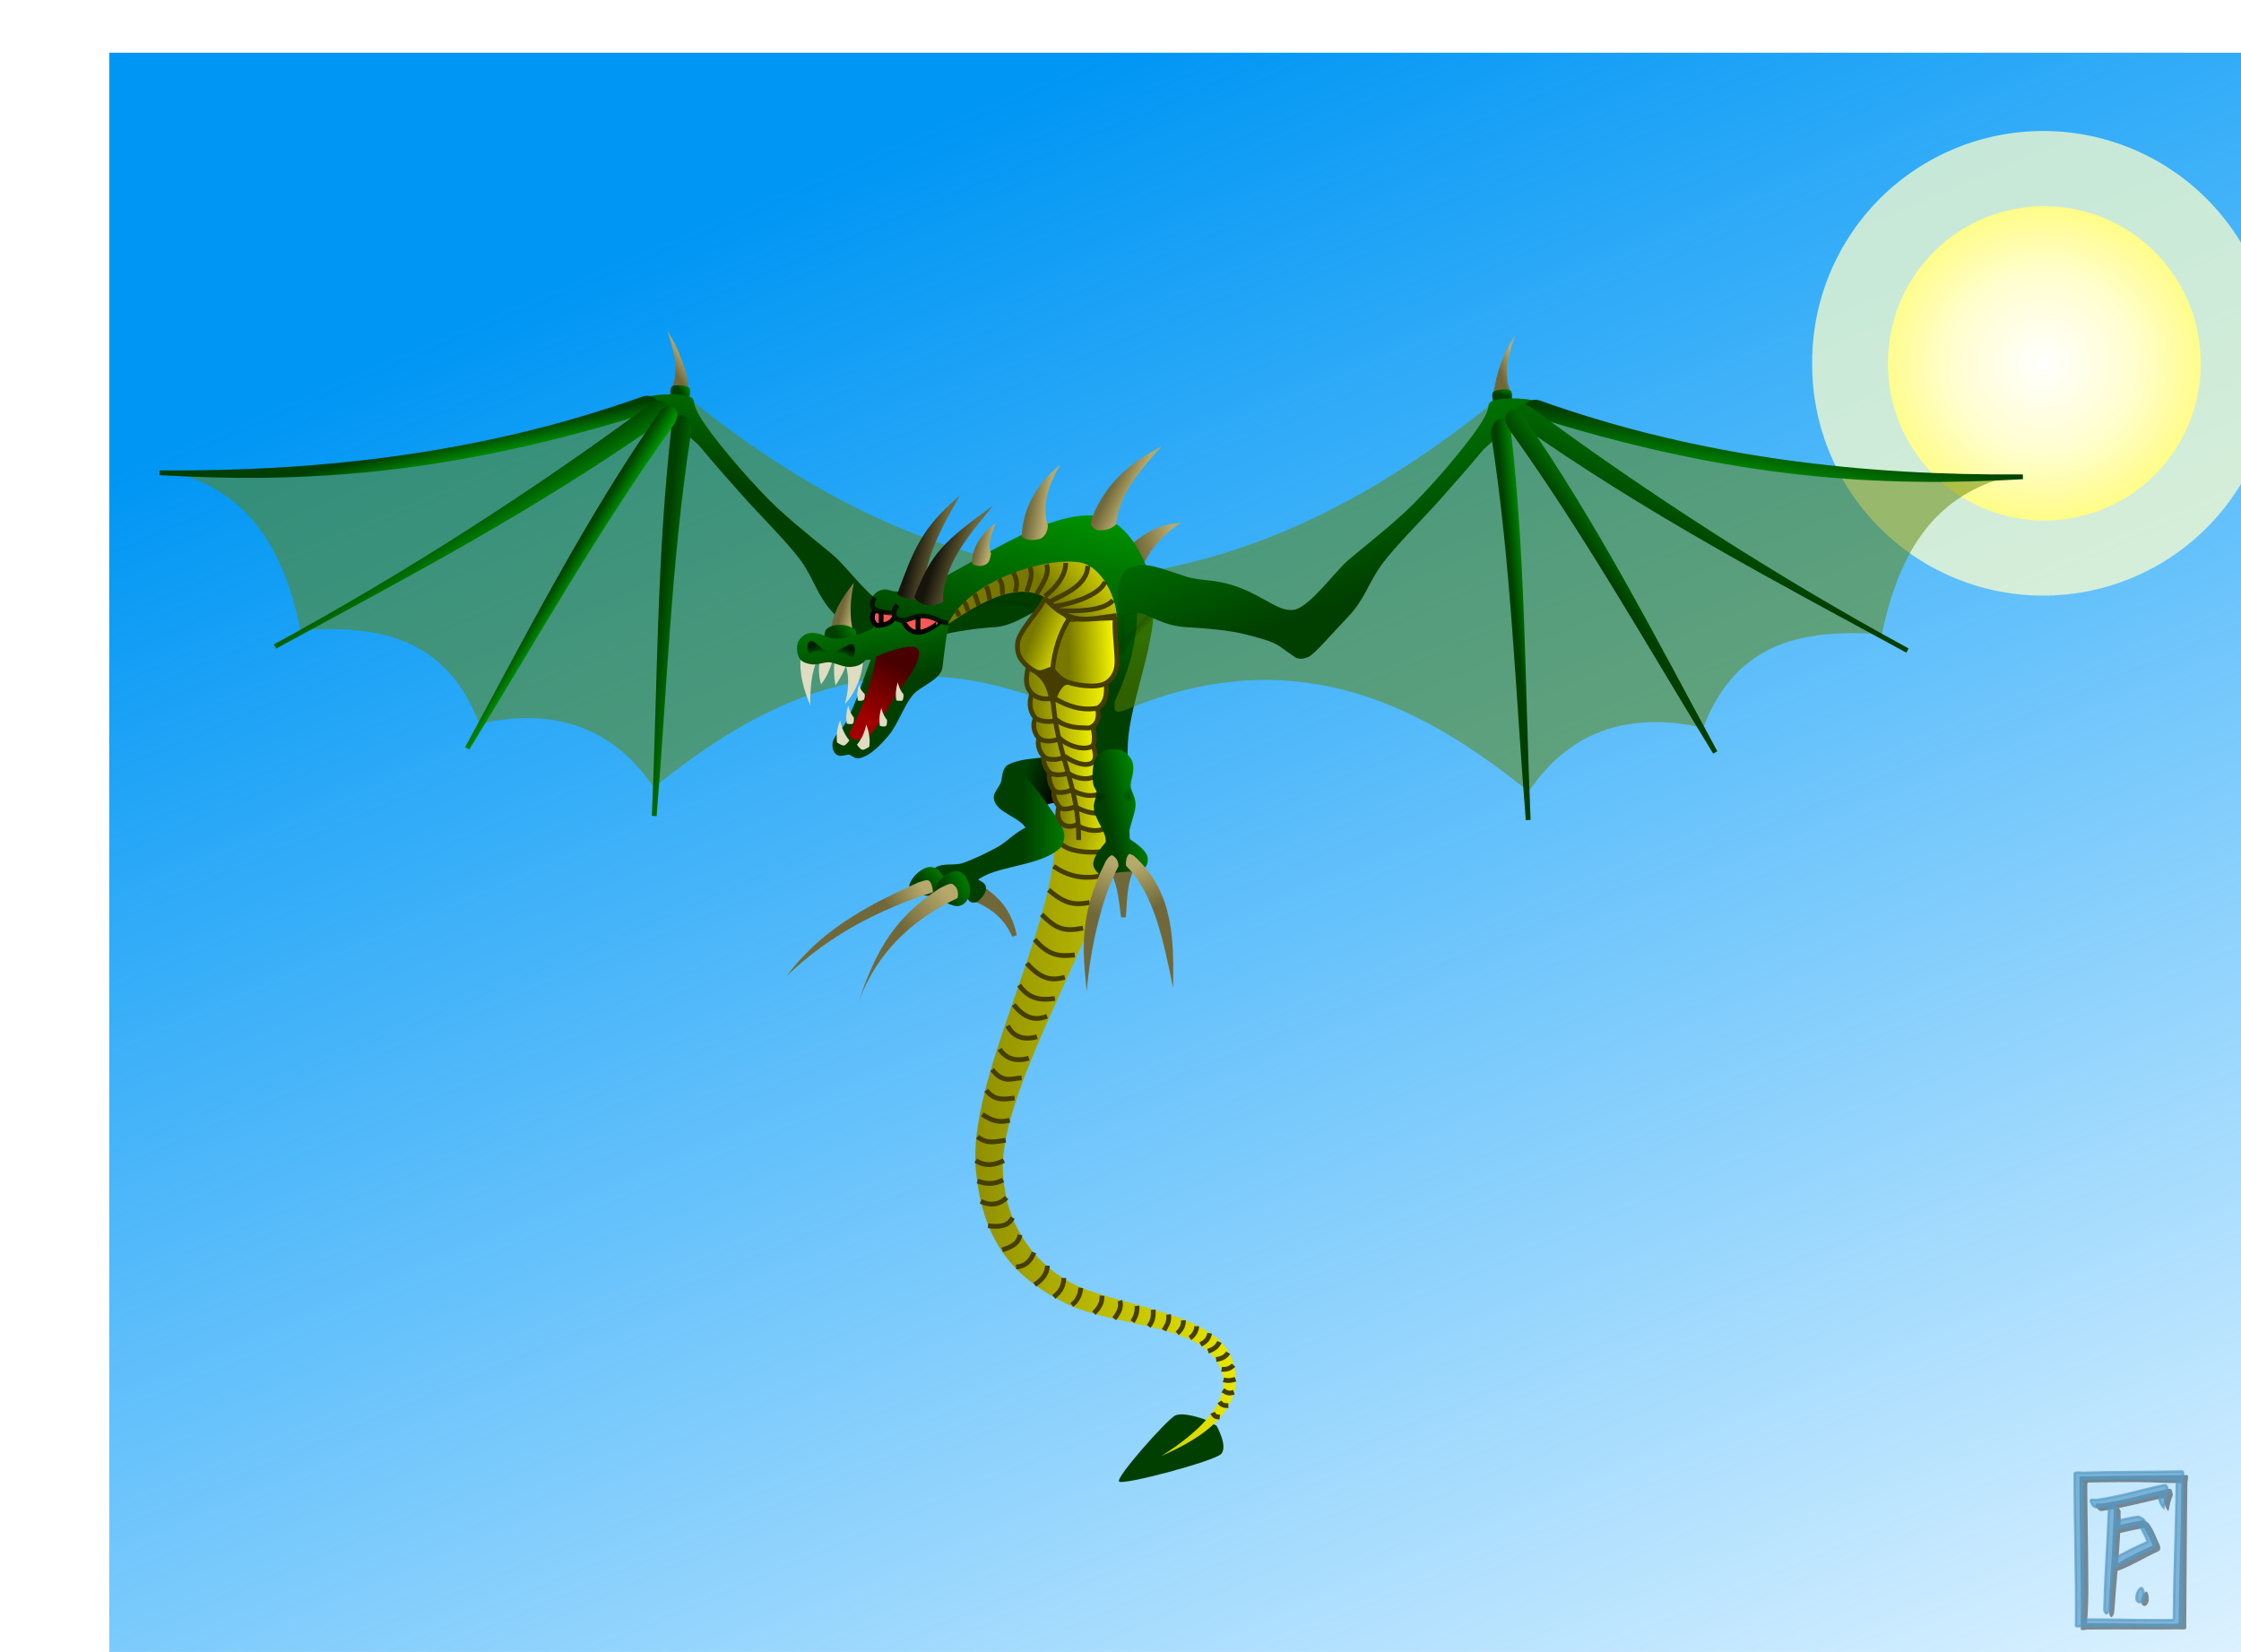 ﻿<?xml version="1.0" encoding="UTF-8" standalone="no"?>
<!-- Created with Inkscape (http://www.inkscape.org/) -->
<svg:svg
   xmlns:svg="http://www.w3.org/2000/svg"
   xmlns="http://www.w3.org/2000/svg"
   xmlns:xlink="http://www.w3.org/1999/xlink"
   xmlns:sodipodi="http://sodipodi.sourceforge.net/DTD/sodipodi-0.dtd"
   xmlns:inkscape="http://www.inkscape.org/namespaces/inkscape"
   xmlns:dc="http://purl.org/dc/elements/1.1/"
   xmlns:cc="http://creativecommons.org/ns#"
   xmlns:rdf="http://www.w3.org/1999/02/22-rdf-syntax-ns#"
   version="1.0"
   width="100%"
   height="100%"
   viewBox="0 0 468 345" preserveAspectRatio="xMidYMid meet"
   id="svgDocument">
  <svg:defs
     id="defs4">
    <svg:linearGradient
       id="linearGradient3382">
      <svg:stop
         id="stop3384"
         style="stop-color:#ffffff;stop-opacity:1"
         offset="0" />
      <svg:stop
         id="stop3386"
         style="stop-color:#fffecd;stop-opacity:1"
         offset="0.491" />
      <svg:stop
         id="stop3388"
         style="stop-color:#fffc69;stop-opacity:1"
         offset="1" />
    </svg:linearGradient>
    <svg:linearGradient
       id="linearGradient3361">
      <svg:stop
         id="stop3363"
         style="stop-color:#ffffff;stop-opacity:1"
         offset="0" />
      <svg:stop
         id="stop3380"
         style="stop-color:#e3f400;stop-opacity:0"
         offset="0.455" />
      <svg:stop
         id="stop3365"
         style="stop-color:#fff901;stop-opacity:1"
         offset="1" />
    </svg:linearGradient>
    <svg:linearGradient
       id="linearGradient3350">
      <svg:stop
         id="stop3352"
         style="stop-color:#0096f4;stop-opacity:1"
         offset="0" />
      <svg:stop
         id="stop3354"
         style="stop-color:#009dff;stop-opacity:0"
         offset="1" />
    </svg:linearGradient>
    <svg:linearGradient
       id="linearGradient3844">
      <svg:stop
         id="stop3846"
         style="stop-color:#000000;stop-opacity:1"
         offset="0" />
      <svg:stop
         id="stop3848"
         style="stop-color:#000000;stop-opacity:0"
         offset="1" />
    </svg:linearGradient>
    <svg:linearGradient
       id="linearGradient3790">
      <svg:stop
         id="stop3792"
         style="stop-color:#003f00;stop-opacity:1"
         offset="0" />
      <svg:stop
         id="stop3794"
         style="stop-color:#000800;stop-opacity:1"
         offset="1" />
    </svg:linearGradient>
    <svg:linearGradient
       id="linearGradient3678">
      <svg:stop
         id="stop3680"
         style="stop-color:#a00000;stop-opacity:1"
         offset="0" />
      <svg:stop
         id="stop3682"
         style="stop-color:#480000;stop-opacity:1"
         offset="1" />
    </svg:linearGradient>
    <svg:linearGradient
       id="linearGradient3562">
      <svg:stop
         id="stop3564"
         style="stop-color:#003f00;stop-opacity:0"
         offset="0" />
      <svg:stop
         id="stop3566"
         style="stop-color:#009500;stop-opacity:1"
         offset="1" />
    </svg:linearGradient>
    <svg:linearGradient
       id="linearGradient3542">
      <svg:stop
         id="stop3544"
         style="stop-color:#003f00;stop-opacity:1"
         offset="0" />
      <svg:stop
         id="stop3546"
         style="stop-color:#009500;stop-opacity:1"
         offset="1" />
    </svg:linearGradient>
    <svg:linearGradient
       id="linearGradient3373">
      <svg:stop
         id="stop3375"
         style="stop-color:#716839;stop-opacity:1"
         offset="0" />
      <svg:stop
         id="stop3377"
         style="stop-color:#b6a96c;stop-opacity:1"
         offset="1" />
    </svg:linearGradient>
    <svg:linearGradient
       id="linearGradient3349">
      <svg:stop
         id="stop3351"
         style="stop-color:#716839;stop-opacity:1"
         offset="0" />
      <svg:stop
         id="stop3353"
         style="stop-color:#16140b;stop-opacity:1"
         offset="1" />
    </svg:linearGradient>
    <svg:linearGradient
       id="linearGradient3278">
      <svg:stop
         id="stop3280"
         style="stop-color:#787800;stop-opacity:1"
         offset="0" />
      <svg:stop
         id="stop3282"
         style="stop-color:#f5f500;stop-opacity:1"
         offset="1" />
    </svg:linearGradient>
    <svg:linearGradient
       id="linearGradient3455">
      <svg:stop
         id="stop3457"
         style="stop-color:#faf340;stop-opacity:1"
         offset="0" />
      <svg:stop
         id="stop3463"
         style="stop-color:#faf340;stop-opacity:1"
         offset="0.247" />
      <svg:stop
         id="stop3459"
         style="stop-color:#f5a001;stop-opacity:1"
         offset="1" />
    </svg:linearGradient>
    <svg:linearGradient
       id="linearGradient3403">
      <svg:stop
         id="stop3405"
         style="stop-color:#d21d00;stop-opacity:1"
         offset="0" />
      <svg:stop
         id="stop3407"
         style="stop-color:#e68200;stop-opacity:1"
         offset="1" />
    </svg:linearGradient>
    <svg:linearGradient
       x1="841.4"
       y1="86.643"
       x2="850.768"
       y2="86.332"
       id="linearGradient3284"
       xlink:href="#linearGradient3278"
       gradientUnits="userSpaceOnUse"
       gradientTransform="translate(-618.243,48.182)" />
    <svg:linearGradient
       x1="833.906"
       y1="84.069"
       x2="842.009"
       y2="87.097"
       id="linearGradient3292"
       xlink:href="#linearGradient3278"
       gradientUnits="userSpaceOnUse"
       gradientTransform="translate(-618.243,48.182)" />
    <svg:linearGradient
       x1="839.58"
       y1="78.416"
       x2="852.59"
       y2="68.593"
       id="linearGradient3300"
       xlink:href="#linearGradient3278"
       gradientUnits="userSpaceOnUse"
       gradientTransform="translate(-618.243,48.182)" />
    <svg:linearGradient
       x1="838.652"
       y1="125.033"
       x2="853.409"
       y2="129.007"
       id="linearGradient3308"
       xlink:href="#linearGradient3278"
       gradientUnits="userSpaceOnUse"
       gradientTransform="translate(-618.243,48.182)" />
    <svg:linearGradient
       x1="838.651"
       y1="122.635"
       x2="850.253"
       y2="122.635"
       id="linearGradient3310"
       xlink:href="#linearGradient3278"
       gradientUnits="userSpaceOnUse"
       gradientTransform="translate(-618.243,48.182)" />
    <svg:linearGradient
       x1="837.808"
       y1="119.02"
       x2="850.198"
       y2="119.02"
       id="linearGradient3312"
       xlink:href="#linearGradient3278"
       gradientUnits="userSpaceOnUse"
       gradientTransform="translate(-618.243,48.182)" />
    <svg:linearGradient
       x1="836.848"
       y1="115.303"
       x2="849.272"
       y2="115.303"
       id="linearGradient3314"
       xlink:href="#linearGradient3278"
       gradientUnits="userSpaceOnUse"
       gradientTransform="translate(-618.243,48.182)" />
    <svg:linearGradient
       x1="835.665"
       y1="111.783"
       x2="848.056"
       y2="111.783"
       id="linearGradient3316"
       xlink:href="#linearGradient3278"
       gradientUnits="userSpaceOnUse"
       gradientTransform="translate(-618.243,48.182)" />
    <svg:linearGradient
       x1="834.553"
       y1="108.471"
       x2="847.483"
       y2="108.471"
       id="linearGradient3318"
       xlink:href="#linearGradient3278"
       gradientUnits="userSpaceOnUse"
       gradientTransform="translate(-618.243,48.182)" />
    <svg:linearGradient
       x1="833.638"
       y1="104.808"
       x2="847.283"
       y2="104.808"
       id="linearGradient3320"
       xlink:href="#linearGradient3278"
       gradientUnits="userSpaceOnUse"
       gradientTransform="translate(-618.243,48.182)" />
    <svg:linearGradient
       x1="832.865"
       y1="100.299"
       x2="848.091"
       y2="100.299"
       id="linearGradient3322"
       xlink:href="#linearGradient3278"
       gradientUnits="userSpaceOnUse"
       gradientTransform="translate(-618.243,48.182)" />
    <svg:linearGradient
       x1="832.107"
       y1="95.616"
       x2="849.792"
       y2="95.616"
       id="linearGradient3324"
       xlink:href="#linearGradient3278"
       gradientUnits="userSpaceOnUse"
       gradientTransform="translate(-618.243,48.182)" />
    <svg:linearGradient
       x1="807.742"
       y1="163.594"
       x2="886.512"
       y2="165.827"
       id="linearGradient3340"
       xlink:href="#linearGradient3278"
       gradientUnits="userSpaceOnUse"
       gradientTransform="translate(-618.243,48.182)" />
    <svg:linearGradient
       x1="820.15"
       y1="67.218"
       x2="814.419"
       y2="65.457"
       id="linearGradient3355"
       xlink:href="#linearGradient3349"
       gradientUnits="userSpaceOnUse"
       gradientTransform="translate(-618.243,48.182)" />
    <svg:linearGradient
       x1="813.963"
       y1="68.574"
       x2="808.504"
       y2="67.331"
       id="linearGradient3363"
       xlink:href="#linearGradient3349"
       gradientUnits="userSpaceOnUse"
       gradientTransform="translate(-618.243,48.182)" />
    <svg:linearGradient
       x1="794.207"
       y1="78.467"
       x2="796.578"
       y2="79.088"
       id="linearGradient3371"
       xlink:href="#linearGradient3373"
       gradientUnits="userSpaceOnUse"
       gradientTransform="translate(-618.243,48.182)" />
    <svg:linearGradient
       x1="822.387"
       y1="64.912"
       x2="825.038"
       y2="65.534"
       id="linearGradient3385"
       xlink:href="#linearGradient3373"
       gradientUnits="userSpaceOnUse"
       gradientTransform="translate(-618.243,48.182)" />
    <svg:linearGradient
       x1="833.273"
       y1="56.101"
       x2="836.976"
       y2="56.722"
       id="linearGradient3393"
       xlink:href="#linearGradient3373"
       gradientUnits="userSpaceOnUse"
       gradientTransform="translate(-618.243,48.182)" />
    <svg:linearGradient
       x1="851.021"
       y1="51.825"
       x2="855.047"
       y2="53.793"
       id="linearGradient3401"
       xlink:href="#linearGradient3373"
       gradientUnits="userSpaceOnUse"
       gradientTransform="translate(-618.243,48.182)" />
    <svg:linearGradient
       x1="855.421"
       y1="64.941"
       x2="862.927"
       y2="63.491"
       id="linearGradient3410"
       xlink:href="#linearGradient3373"
       gradientUnits="userSpaceOnUse"
       gradientTransform="translate(-618.243,48.182)" />
    <svg:linearGradient
       x1="806.56"
       y1="145.583"
       x2="816.022"
       y2="138.436"
       id="linearGradient3426"
       xlink:href="#linearGradient3373"
       gradientUnits="userSpaceOnUse" />
    <svg:linearGradient
       x1="806.56"
       y1="145.583"
       x2="816.022"
       y2="138.436"
       id="linearGradient3436"
       xlink:href="#linearGradient3373"
       gradientUnits="userSpaceOnUse"
       gradientTransform="translate(-618.243,48.182)" />
    <svg:linearGradient
       x1="803.098"
       y1="140.586"
       x2="810.802"
       y2="136.754"
       id="linearGradient3456"
       xlink:href="#linearGradient3373"
       gradientUnits="userSpaceOnUse"
       gradientTransform="translate(-618.243,48.182)" />
    <svg:linearGradient
       x1="846.043"
       y1="142.287"
       x2="850.485"
       y2="131.984"
       id="linearGradient3480"
       xlink:href="#linearGradient3373"
       gradientUnits="userSpaceOnUse"
       gradientTransform="translate(-618.243,48.182)" />
    <svg:linearGradient
       x1="860.123"
       y1="140.948"
       x2="856.274"
       y2="132.117"
       id="linearGradient3492"
       xlink:href="#linearGradient3373"
       gradientUnits="userSpaceOnUse"
       gradientTransform="translate(-618.243,48.182)" />
    <svg:linearGradient
       x1="931.423"
       y1="29.657"
       x2="934.114"
       y2="28.84"
       id="linearGradient3524"
       xlink:href="#linearGradient3373"
       gradientUnits="userSpaceOnUse"
       gradientTransform="matrix(1.259,0,0,1.089,-859.244,45.7)" />
    <svg:linearGradient
       x1="898.851"
       y1="76.97"
       x2="882.091"
       y2="33.502"
       id="linearGradient3548"
       xlink:href="#linearGradient3542"
       gradientUnits="userSpaceOnUse"
       gradientTransform="translate(-618.243,48.182)" />
    <svg:linearGradient
       x1="933.153"
       y1="34.648"
       x2="933.706"
       y2="32.605"
       id="linearGradient3560"
       xlink:href="#linearGradient3542"
       gradientUnits="userSpaceOnUse"
       gradientTransform="translate(-618.243,48.182)" />
    <svg:linearGradient
       x1="934.832"
       y1="81.829"
       x2="938.507"
       y2="81.45"
       id="linearGradient3574"
       xlink:href="#linearGradient3542"
       gradientUnits="userSpaceOnUse"
       gradientTransform="translate(-618.243,48.182)" />
    <svg:linearGradient
       x1="934.832"
       y1="81.829"
       x2="938.507"
       y2="81.45"
       id="linearGradient3582"
       xlink:href="#linearGradient3542"
       gradientUnits="userSpaceOnUse"
       gradientTransform="translate(-618.243,48.182)" />
    <svg:linearGradient
       x1="954.76"
       y1="73.464"
       x2="962.442"
       y2="68.147"
       id="linearGradient3590"
       xlink:href="#linearGradient3542"
       gradientUnits="userSpaceOnUse"
       gradientTransform="translate(-618.243,48.182)" />
    <svg:linearGradient
       x1="954.76"
       y1="73.464"
       x2="962.442"
       y2="68.147"
       id="linearGradient3598"
       xlink:href="#linearGradient3542"
       gradientUnits="userSpaceOnUse"
       gradientTransform="translate(-618.243,48.182)" />
    <svg:linearGradient
       x1="980.006"
       y1="70.926"
       x2="992.599"
       y2="40.532"
       id="linearGradient3606"
       xlink:href="#linearGradient3542"
       gradientUnits="userSpaceOnUse"
       gradientTransform="translate(-618.243,48.182)" />
    <svg:linearGradient
       x1="980.006"
       y1="70.926"
       x2="992.599"
       y2="40.532"
       id="linearGradient3614"
       xlink:href="#linearGradient3542"
       gradientUnits="userSpaceOnUse"
       gradientTransform="translate(-618.243,48.182)" />
    <svg:linearGradient
       x1="988.593"
       y1="43.883"
       x2="987.35"
       y2="52.457"
       id="linearGradient3622"
       xlink:href="#linearGradient3542"
       gradientUnits="userSpaceOnUse"
       gradientTransform="translate(-618.243,48.182)" />
    <svg:linearGradient
       x1="988.593"
       y1="43.883"
       x2="987.35"
       y2="52.457"
       id="linearGradient3630"
       xlink:href="#linearGradient3542"
       gradientUnits="userSpaceOnUse"
       gradientTransform="translate(-618.243,48.182)" />
    <svg:linearGradient
       x1="792.931"
       y1="84.256"
       x2="797.797"
       y2="81.64"
       id="linearGradient3638"
       xlink:href="#linearGradient3542"
       gradientUnits="userSpaceOnUse"
       gradientTransform="translate(-618.243,48.182)" />
    <svg:linearGradient
       x1="792.931"
       y1="84.256"
       x2="797.797"
       y2="81.64"
       id="linearGradient3646"
       xlink:href="#linearGradient3542"
       gradientUnits="userSpaceOnUse"
       gradientTransform="translate(-618.243,48.182)" />
    <svg:linearGradient
       x1="805.046"
       y1="93.365"
       x2="801.466"
       y2="72.433"
       id="linearGradient3654"
       xlink:href="#linearGradient3542"
       gradientUnits="userSpaceOnUse"
       gradientTransform="translate(-618.243,48.182)" />
    <svg:linearGradient
       x1="805.046"
       y1="93.365"
       x2="801.466"
       y2="72.433"
       id="linearGradient3662"
       xlink:href="#linearGradient3542"
       gradientUnits="userSpaceOnUse"
       gradientTransform="translate(-618.243,48.182)" />
    <svg:linearGradient
       x1="799.351"
       y1="101.855"
       x2="804.948"
       y2="90.244"
       id="linearGradient3684"
       xlink:href="#linearGradient3678"
       gradientUnits="userSpaceOnUse"
       gradientTransform="translate(-618.243,48.182)" />
    <svg:linearGradient
       x1="799.351"
       y1="101.855"
       x2="804.948"
       y2="90.244"
       id="linearGradient3692"
       xlink:href="#linearGradient3678"
       gradientUnits="userSpaceOnUse"
       gradientTransform="translate(-618.243,48.182)" />
    <svg:linearGradient
       x1="840.874"
       y1="92.433"
       x2="849.017"
       y2="58.368"
       id="linearGradient3700"
       xlink:href="#linearGradient3542"
       gradientUnits="userSpaceOnUse"
       gradientTransform="translate(-618.243,48.182)" />
    <svg:linearGradient
       x1="840.874"
       y1="92.433"
       x2="849.017"
       y2="58.368"
       id="linearGradient3708"
       xlink:href="#linearGradient3542"
       gradientUnits="userSpaceOnUse"
       gradientTransform="translate(-618.243,48.182)" />
    <svg:linearGradient
       x1="849.72"
       y1="123.495"
       x2="858.68"
       y2="121.527"
       id="linearGradient3716"
       xlink:href="#linearGradient3542"
       gradientUnits="userSpaceOnUse"
       gradientTransform="translate(-618.243,48.182)" />
    <svg:linearGradient
       x1="849.72"
       y1="123.495"
       x2="858.68"
       y2="121.527"
       id="linearGradient3724"
       xlink:href="#linearGradient3542"
       gradientUnits="userSpaceOnUse"
       gradientTransform="translate(-618.243,48.182)" />
    <svg:filter
       height="1.241"
       y="-0.121"
       width="1.587"
       x="-0.293"
       id="filter3740">
      <svg:feGaussianBlur
         id="feGaussianBlur3742"
         stdDeviation="0.511"
         inkscape:collect="always" />
    </svg:filter>
    <svg:filter
       id="filter3750">
      <svg:feGaussianBlur
         id="feGaussianBlur3752"
         stdDeviation="0.102"
         inkscape:collect="always" />
    </svg:filter>
    <svg:linearGradient
       x1="831.788"
       y1="125.97"
       x2="844.663"
       y2="125.97"
       id="linearGradient3762"
       xlink:href="#linearGradient3542"
       gradientUnits="userSpaceOnUse"
       gradientTransform="translate(-618.243,48.182)" />
    <svg:linearGradient
       x1="831.788"
       y1="125.97"
       x2="844.663"
       y2="125.97"
       id="linearGradient3770"
       xlink:href="#linearGradient3542"
       gradientUnits="userSpaceOnUse"
       gradientTransform="translate(-618.243,48.182)" />
    <svg:linearGradient
       x1="832.264"
       y1="113.053"
       x2="839.038"
       y2="115.194"
       id="linearGradient3780"
       xlink:href="#linearGradient3790"
       gradientUnits="userSpaceOnUse"
       gradientTransform="translate(-618.243,48.182)" />
    <svg:linearGradient
       x1="832.264"
       y1="113.053"
       x2="839.038"
       y2="115.194"
       id="linearGradient3788"
       xlink:href="#linearGradient3790"
       gradientUnits="userSpaceOnUse"
       gradientTransform="translate(-618.243,48.182)" />
    <svg:linearGradient
       x1="810.962"
       y1="136.55"
       x2="815.92"
       y2="131.785"
       id="linearGradient3802"
       xlink:href="#linearGradient3542"
       gradientUnits="userSpaceOnUse"
       gradientTransform="translate(-618.243,48.182)" />
    <svg:linearGradient
       x1="810.962"
       y1="136.55"
       x2="815.92"
       y2="131.785"
       id="linearGradient3810"
       xlink:href="#linearGradient3542"
       gradientUnits="userSpaceOnUse"
       gradientTransform="translate(-618.243,48.182)" />
    <svg:linearGradient
       x1="815.495"
       y1="137.738"
       x2="821.988"
       y2="134.424"
       id="linearGradient3818"
       xlink:href="#linearGradient3542"
       gradientUnits="userSpaceOnUse"
       gradientTransform="translate(-618.243,48.182)" />
    <svg:linearGradient
       x1="815.495"
       y1="137.738"
       x2="821.988"
       y2="134.424"
       id="linearGradient3826"
       xlink:href="#linearGradient3542"
       gradientUnits="userSpaceOnUse"
       gradientTransform="translate(-618.243,48.182)" />
    <svg:linearGradient
       x1="787.536"
       y1="86.749"
       x2="788.148"
       y2="88.542"
       id="linearGradient3850"
       xlink:href="#linearGradient3844"
       gradientUnits="userSpaceOnUse"
       gradientTransform="matrix(1.345,0,0,1.359,-889.786,16.912)" />
    <svg:linearGradient
       x1="795.704"
       y1="87.314"
       x2="794.824"
       y2="89.289"
       id="linearGradient3874"
       xlink:href="#linearGradient3844"
       gradientUnits="userSpaceOnUse"
       gradientTransform="translate(-618.243,48.182)" />
    <svg:linearGradient
       x1="932.972"
       y1="29.528"
       x2="930.491"
       y2="28.104"
       id="linearGradient3892"
       xlink:href="#linearGradient3373"
       gradientUnits="userSpaceOnUse"
       gradientTransform="matrix(-1.259,0,0,1.089,1315.02,44.856)" />
    <svg:linearGradient
       x1="931.942"
       y1="34.358"
       x2="929.883"
       y2="33.122"
       id="linearGradient3894"
       xlink:href="#linearGradient3542"
       gradientUnits="userSpaceOnUse"
       gradientTransform="matrix(-1,0,0,1,1074.02,47.339)" />
    <svg:linearGradient
       x1="887.744"
       y1="62.202"
       x2="879.701"
       y2="32.096"
       id="linearGradient3896"
       xlink:href="#linearGradient3542"
       gradientUnits="userSpaceOnUse"
       gradientTransform="matrix(-1,0,0,1,1074.02,47.339)" />
    <svg:linearGradient
       x1="936.378"
       y1="81.45"
       x2="929.603"
       y2="82.153"
       id="linearGradient3898"
       xlink:href="#linearGradient3542"
       gradientUnits="userSpaceOnUse"
       gradientTransform="matrix(-1,0,0,1,1074.02,47.339)" />
    <svg:linearGradient
       x1="936.378"
       y1="81.45"
       x2="929.603"
       y2="82.153"
       id="linearGradient3900"
       xlink:href="#linearGradient3542"
       gradientUnits="userSpaceOnUse"
       gradientTransform="matrix(-1,0,0,1,1074.02,47.339)" />
    <svg:linearGradient
       x1="981.837"
       y1="45.567"
       x2="980.894"
       y2="50.077"
       id="linearGradient3902"
       xlink:href="#linearGradient3542"
       gradientUnits="userSpaceOnUse"
       gradientTransform="matrix(-1,0,0,1,1074.02,47.339)" />
    <svg:linearGradient
       x1="981.837"
       y1="45.567"
       x2="980.894"
       y2="50.077"
       id="linearGradient3904"
       xlink:href="#linearGradient3542"
       gradientUnits="userSpaceOnUse"
       gradientTransform="matrix(-1,0,0,1,1074.02,47.339)" />
    <svg:linearGradient
       x1="981.271"
       y1="62.276"
       x2="976.81"
       y2="69.639"
       id="linearGradient3906"
       xlink:href="#linearGradient3542"
       gradientUnits="userSpaceOnUse"
       gradientTransform="matrix(-1,0,0,1,1074.02,47.339)" />
    <svg:linearGradient
       x1="981.271"
       y1="62.276"
       x2="976.81"
       y2="69.639"
       id="linearGradient3908"
       xlink:href="#linearGradient3542"
       gradientUnits="userSpaceOnUse"
       gradientTransform="matrix(-1,0,0,1,1074.02,47.339)" />
    <svg:linearGradient
       x1="957.01"
       y1="72.339"
       x2="954.006"
       y2="74.192"
       id="linearGradient3910"
       xlink:href="#linearGradient3542"
       gradientUnits="userSpaceOnUse"
       gradientTransform="matrix(-1,0,0,1,1074.02,47.339)" />
    <svg:linearGradient
       x1="957.01"
       y1="72.339"
       x2="954.006"
       y2="74.192"
       id="linearGradient3912"
       xlink:href="#linearGradient3542"
       gradientUnits="userSpaceOnUse"
       gradientTransform="matrix(-1,0,0,1,1074.02,47.339)" />
    <svg:filter
       height="1.317"
       y="-0.158"
       width="1.193"
       x="-0.097"
       id="filter3930">
      <svg:feGaussianBlur
         id="feGaussianBlur3932"
         stdDeviation="0.855"
         inkscape:collect="always" />
    </svg:filter>
    <svg:linearGradient
       x1="887.25"
       y1="8.652"
       x2="710.253"
       y2="416.546"
       id="linearGradient3356"
       xlink:href="#linearGradient3350"
       gradientUnits="userSpaceOnUse"
       gradientTransform="matrix(1.064,0,0,1.044,-1136.722,17.918)" />
    <svg:radialGradient
       cx="658.749"
       cy="48.373"
       r="32.643"
       fx="658.749"
       fy="48.373"
       id="radialGradient3367"
       xlink:href="#linearGradient3382"
       gradientUnits="userSpaceOnUse"
       gradientTransform="matrix(1.222,1.0814303e-4,-1.0488925e-4,1.186,-146.498,-9.05)" />
    <svg:filter
       height="1.48"
       y="-0.24"
       width="1.48"
       x="-0.24"
       id="filter3356">
      <svg:feGaussianBlur
         id="feGaussianBlur3358"
         stdDeviation="6.529"
         inkscape:collect="always" />
    </svg:filter>
    <svg:filter
       id="filter3462">
      <svg:feGaussianBlur
         id="feGaussianBlur3464"
         stdDeviation="0.826"
         inkscape:collect="always" />
    </svg:filter>
  </svg:defs>
  <svg:g
     transform="scale(1)"
     id="layer1">
  <svg:g
     id="layer1-a">
    <svg:rect
       width="468.009"
       height="346.877"
       ry="0"
       x="-490.819"
       y="11.012"
       transform="scale(-1,1)"
       id="rect2577"
       style="opacity:1;fill:url(#linearGradient3356);fill-opacity:1;fill-rule:evenodd;stroke:none;stroke-width:1;stroke-linecap:round;stroke-linejoin:miter;marker:none;marker-start:none;marker-mid:none;marker-end:none;stroke-miterlimit:4;stroke-dasharray:none;stroke-dashoffset:0;stroke-opacity:1;visibility:visible;display:inline;overflow:visible;enable-background:accumulate" />
    <svg:path
       d="M 691.394,48.374 A 32.643,32.643 0 1 1 626.109,48.374 A 32.643,32.643 0 1 1 691.394,48.374 z"
       transform="matrix(1.478,0,0,1.478,-546.944,4.378)"
       id="path3390"
       style="opacity:0.85;fill:#ffffcd;fill-opacity:1;fill-rule:evenodd;stroke:none;stroke-width:1;stroke-linecap:round;stroke-linejoin:miter;marker:none;marker-start:none;marker-mid:none;marker-end:none;stroke-miterlimit:4;stroke-dasharray:none;stroke-dashoffset:0;stroke-opacity:1;visibility:visible;display:inline;overflow:visible;filter:url(#filter3356);enable-background:accumulate" />
    <svg:path
       d="M 691.394,48.374 A 32.643,32.643 0 1 1 626.109,48.374 A 32.643,32.643 0 1 1 691.394,48.374 z"
       transform="translate(-231.824,27.518)"
       id="path3359"
       style="opacity:1;fill:url(#radialGradient3367);fill-opacity:1;fill-rule:evenodd;stroke:none;stroke-width:1;stroke-linecap:round;stroke-linejoin:miter;marker:none;marker-start:none;marker-mid:none;marker-end:none;stroke-miterlimit:4;stroke-dasharray:none;stroke-dashoffset:0;stroke-opacity:1;visibility:visible;display:inline;overflow:visible;enable-background:accumulate" />
    <svg:path
       d="M 139.389,69.128 C 141.769,72.792 143.384,77.183 143.949,81.789 L 140.172,81.435 C 142.055,77.087 140.563,73.036 139.389,69.128 z"
       id="path3876"
       style="fill:url(#linearGradient3892);fill-opacity:1;fill-rule:evenodd;stroke:none;stroke-width:1px;stroke-linecap:butt;stroke-linejoin:miter;stroke-opacity:1" />
    <svg:path
       d="M 219.798,119.137 C 195.291,115.488 170.735,105.168 142.168,81.803 C 113.205,95.866 74.941,100.473 37.538,99.004 C 52.123,103.331 59.227,114.624 62.761,131.581 C 78.496,130.62 92.948,132.577 100.094,151.137 C 116.255,147.556 128.278,152.25 136.538,164.47 C 157.485,147.572 184.267,132.239 220.39,147.285 C 220.39,147.285 222.168,148.084 222.728,147.647 C 223.236,147.251 222.925,145.507 222.925,145.507 C 219.003,137.112 216.667,127.532 219.798,119.137 z"
       id="path3878"
       style="opacity:0.5;fill:#618500;fill-opacity:1;fill-rule:evenodd;stroke:none;stroke-width:1px;stroke-linecap:butt;stroke-linejoin:miter;stroke-opacity:1" />
    <svg:path
       d="M 143.973,82.932 C 143.973,82.932 144.429,81.225 143.816,80.892 C 143.038,80.47 141.239,80.299 140.435,80.649 C 139.777,80.935 140.099,82.688 140.099,82.688 L 143.973,82.932 z"
       id="path3880"
       style="opacity:1;fill:url(#linearGradient3894);fill-opacity:1;fill-rule:evenodd;stroke:none;stroke-width:1px;stroke-linecap:butt;stroke-linejoin:miter;stroke-opacity:1" />
    <svg:path
       d="M 221.947,127.874 C 222.776,124.02 222.451,121.961 221.807,120.151 C 221.163,118.341 220.475,117.742 218.157,117.231 C 215.81,116.714 211.779,118.397 208.179,119.543 C 204.616,120.677 202.293,119.872 196.985,121.855 C 191.535,123.891 188.551,127.092 185.426,126.478 C 182.301,125.865 177.108,118.72 174.475,116.379 C 171.843,114.039 167.079,110.449 162.43,106.159 C 157.78,101.869 150.366,93.215 147.22,88.637 C 144.075,84.059 145.401,83.903 144.532,83.129 C 143.681,82.372 139.752,82.261 138.309,82.413 C 136.852,82.567 134.544,82.421 134.528,84.704 C 134.513,86.948 142.584,89.902 144.279,91.487 C 145.973,93.071 145.518,92.436 147.098,94.356 C 148.679,96.277 152.029,100.103 155.251,103.725 C 158.472,107.347 164.445,113.27 167.175,116.988 C 169.905,120.705 170.673,124.511 173.97,127.957 C 177.209,131.344 181.258,135.787 182.506,136.334 C 183.736,136.873 184.705,136.843 185.426,136.334 C 186.14,135.83 187.086,135.185 188.427,134.211 C 189.85,133.178 192.329,133.721 195.496,132.881 C 199.695,131.767 204.326,131.19 207.758,130.972 C 211.203,130.753 214.306,128.55 216.21,127.695 C 218.072,126.859 219.78,126.726 221.947,127.874 z"
       id="path3882"
       style="opacity:1;fill:url(#linearGradient3896);fill-opacity:1;fill-rule:evenodd;stroke:none;stroke-width:1px;stroke-linecap:butt;stroke-linejoin:miter;stroke-opacity:1" />
    <svg:path
       d="M 202.405,126.985 C 208.329,125.096 213.338,125.604 218.995,128.391 L 220.682,116.44 L 200.437,122.064 L 202.405,126.985 z"
       id="path3920"
       style="opacity:0.25;fill:#000000;fill-opacity:1;fill-rule:evenodd;stroke:#000000;stroke-width:1px;stroke-linecap:butt;stroke-linejoin:miter;stroke-opacity:1;filter:url(#filter3930)" />
    <svg:path
       d="M 142.678,87.218 C 143.471,87.454 144.192,89.264 143.813,90.341 C 139.677,117.028 138.812,143.716 136.634,170.403 C 137.803,143.229 137.646,116.055 140.771,88.881 C 140.678,87.579 141.951,87.001 142.678,87.218 z"
       id="path3884"
       style="fill:url(#linearGradient3898);fill-opacity:1;fill-rule:evenodd;stroke:url(#linearGradient3900);stroke-width:1px;stroke-linecap:butt;stroke-linejoin:miter;stroke-opacity:1" />
    <svg:path
       d="M 136.542,85.32 C 138.338,84.428 137.201,84.489 136.745,83.833 C 136.16,82.993 134.798,82.992 133.824,83.468 C 100.607,95.257 66.549,99.009 33.332,98.736 C 62.705,100.395 93.346,99.04 136.542,85.32 z"
       id="path3886"
       style="fill:url(#linearGradient3902);fill-opacity:1;fill-rule:evenodd;stroke:url(#linearGradient3904);stroke-width:1px;stroke-linecap:butt;stroke-linejoin:miter;stroke-opacity:1" />
    <svg:path
       d="M 138.537,87.144 C 139.227,86.79 139.179,84.944 138.409,84.464 C 137.756,84.057 136.934,84.08 135.856,84.975 C 111.972,102.605 85.087,119.988 57.429,135.02 C 85.212,119.902 111.137,106.374 138.537,87.144 z"
       id="path3888"
       style="fill:url(#linearGradient3906);fill-opacity:1;fill-rule:evenodd;stroke:url(#linearGradient3908);stroke-width:1px;stroke-linecap:butt;stroke-linejoin:miter;stroke-opacity:1" />
    <svg:path
       d="M 138.088,86.384 C 138.541,85.62 139.804,85.025 140.41,85.468 C 141.145,86.005 141.093,86.934 140.41,88.266 C 124.804,109.949 111.409,133.719 97.577,156.289 C 110.174,133.068 122.636,108.595 138.088,86.384 z"
       id="path3890"
       style="fill:url(#linearGradient3910);fill-opacity:1;fill-rule:evenodd;stroke:url(#linearGradient3912);stroke-width:1px;stroke-linecap:butt;stroke-linejoin:miter;stroke-opacity:1" />
    <svg:path
       d="M 217.934,168.146 C 218.489,166.792 222.78,167.171 222.78,167.171 L 220.613,158.605 C 220.613,158.605 212.324,158.654 210.411,160.443"
       id="path3256"
       style="opacity:1;fill:url(#linearGradient3780);fill-opacity:1;fill-rule:evenodd;stroke:url(#linearGradient3788);stroke-width:1px;stroke-linecap:butt;stroke-linejoin:miter;stroke-opacity:1" />
    <svg:path
       d="M 234.795,114.875 C 238.474,111.847 240.995,109.666 246.651,109.151 C 242.685,111.787 239.872,115.024 238.229,119.167 L 234.795,114.875 z"
       id="path3398"
       style="opacity:1;fill:url(#linearGradient3410);fill-opacity:1;fill-rule:evenodd;stroke:none;stroke-width:1px;stroke-linecap:butt;stroke-linejoin:miter;stroke-opacity:1" />
    <svg:path
       d="M 173.592,131.433 C 173.976,127.462 176.241,124.391 178.335,121.702 C 177.558,124.979 177.351,128.536 178.089,131.596 L 173.592,131.433 z"
       id="path3248"
       style="fill:url(#linearGradient3371);fill-opacity:1;fill-rule:evenodd;stroke:none;stroke-width:1px;stroke-linecap:butt;stroke-linejoin:miter;stroke-opacity:1" />
    <svg:path
       d="M 173.02,131.678 C 172.485,132.12 172.693,133.886 172.693,133.886 L 178.008,133.886 C 178.008,133.886 178.578,132.385 178.171,131.923 C 177.149,130.762 174.212,130.692 173.02,131.678 z"
       id="path3246"
       style="fill:url(#linearGradient3638);fill-opacity:1;fill-rule:evenodd;stroke:url(#linearGradient3646);stroke-width:1px;stroke-linecap:butt;stroke-linejoin:miter;stroke-opacity:1" />
    <svg:path
       d="M 167.212,137.23 C 166.85,140.771 167.894,144.079 169.203,147.335 C 169.211,144.094 169.355,140.746 170.63,137.851 L 167.212,137.23 z"
       id="path2452"
       style="fill:#dedcc1;fill-opacity:1;fill-rule:evenodd;stroke:none;stroke-width:1px;stroke-linecap:butt;stroke-linejoin:miter;stroke-opacity:1" />
    <svg:path
       d="M 171.252,137.748 C 170.847,139.612 171.018,141.338 171.459,142.927 C 172.607,141.49 173.346,139.727 173.922,137.851 L 171.252,137.748 z"
       id="path2454"
       style="fill:#dedcc1;fill-opacity:1;fill-rule:evenodd;stroke:none;stroke-width:1px;stroke-linecap:butt;stroke-linejoin:miter;stroke-opacity:1" />
    <svg:path
       d="M 180.264,137.851 L 176.638,138.783 C 177.457,141.978 177.142,144.419 176.441,147.006 C 178.677,144.758 180.108,140.955 180.264,137.851 z"
       id="path2458"
       style="fill:#dedcc1;fill-opacity:1;fill-rule:evenodd;stroke:none;stroke-width:1px;stroke-linecap:butt;stroke-linejoin:miter;stroke-opacity:1" />
    <svg:path
       d="M 174.359,137.644 C 174.06,139.474 174.149,141.304 174.463,143.134 C 175.587,141.58 176.334,140.026 176.845,138.473 L 174.359,137.644 z"
       id="path2456"
       style="fill:#dedcc1;fill-opacity:1;fill-rule:evenodd;stroke:none;stroke-width:1px;stroke-linecap:butt;stroke-linejoin:miter;stroke-opacity:1" />
    <svg:path
       d="M 184.767,127.998 L 183.295,130.887 C 181.511,132.783 176.099,134.251 173.32,133.777 C 172.631,133.659 171.608,132.975 170.921,132.85 C 169.264,132.448 168.215,132.698 167.323,133.94 C 166.741,134.751 166.867,136.478 167.432,137.32 C 167.812,137.885 168.831,138.144 169.504,138.246 C 170.595,138.412 172.054,137.755 173.156,137.81 C 174.511,137.878 176.218,138.895 177.571,138.792 C 178.516,138.72 179.761,138.483 180.406,137.429 C 180.997,137.276 181.934,137.223 182.532,137.374 C 181.065,140.934 179.216,147.315 177.026,151.22 C 176.348,152.43 175.067,153.503 174.519,154.709 C 174.153,155.514 174.322,156.886 175.118,157.271 C 175.663,157.535 176.694,157.092 177.299,157.107 C 177.915,157.123 178.596,157.953 179.207,157.871 C 181.404,157.573 183.641,155.076 185.094,153.401 C 187.166,151.012 188.375,146.816 190.545,144.515 C 192.114,142.852 196.025,141.549 196.323,139.282 C 196.661,136.715 197.322,130.075 198.013,130.124"
       id="path3376"
       style="opacity:1;fill:url(#linearGradient3654);fill-opacity:1;fill-rule:evenodd;stroke:url(#linearGradient3662);stroke-width:1px;stroke-linecap:butt;stroke-linejoin:miter;stroke-opacity:1" />
    <svg:path
       d="M 183.445,137.483 C 182.496,142.678 180.478,148.487 178.117,152.638 C 177.264,154.135 179.507,154.478 180.843,153.477 C 182.955,151.895 184.638,147.819 187.017,144.441 C 189.417,141.036 191.906,137.784 191.363,135.957 C 191.064,134.95 186.498,136.019 183.445,137.483 z"
       id="path3374"
       style="opacity:1;fill:url(#linearGradient3692);fill-opacity:1;fill-rule:evenodd;stroke:url(#linearGradient3684);stroke-width:1px;stroke-linecap:butt;stroke-linejoin:miter;stroke-opacity:1" />
    <svg:path
       d="M 188.256,128.925 C 189.421,127.563 190.792,128.453 192.508,128.053 C 194.063,128.301 195.57,128.605 196.269,129.852 C 196.272,129.853 193.364,132.559 190.981,131.978 C 189.114,131.522 188.256,128.925 188.256,128.925 z"
       id="path3368"
       style="fill:#ff5656;fill-opacity:1;fill-rule:evenodd;stroke:#000000;stroke-width:1px;stroke-linecap:butt;stroke-linejoin:miter;stroke-opacity:1" />
    <svg:path
       d="M 182.587,127.562 C 181.914,128.722 182.067,129.872 183.077,130.615 C 184.871,130.566 186.279,130.154 186.838,128.707 C 187.282,126.387 184.575,127.855 182.587,127.562 z"
       id="path3366"
       style="fill:#ff5656;fill-opacity:1;fill-rule:evenodd;stroke:#000000;stroke-width:1px;stroke-linecap:butt;stroke-linejoin:miter;stroke-opacity:1" />
    <svg:path
       d="M 316.387,69.972 C 314.007,73.636 312.392,78.026 311.827,82.632 L 315.604,82.279 C 313.722,77.931 315.213,73.88 316.387,69.972 z"
       id="path3338"
       style="fill:url(#linearGradient3524);fill-opacity:1;fill-rule:evenodd;stroke:none;stroke-width:1px;stroke-linecap:butt;stroke-linejoin:miter;stroke-opacity:1" />
    <svg:path
       d="M 231.806,181.035 C 233.829,183.841 234.122,187.748 234.618,191.526 C 234.937,187.78 234.75,183.996 236.836,180.386 L 231.806,181.035 z"
       id="path3305"
       style="opacity:1;fill:#716839;fill-opacity:1;fill-rule:evenodd;stroke:#716839;stroke-width:1px;stroke-linecap:butt;stroke-linejoin:miter;stroke-opacity:1" />
    <svg:path
       d="M 203.281,187.612 L 205.092,185.631 C 208.69,187.941 210.913,190.903 211.852,195.419 C 210.049,191.293 206.945,189.071 203.281,187.612 z"
       id="path3326"
       style="opacity:1;fill:#716839;fill-opacity:1;fill-rule:evenodd;stroke:#726739;stroke-width:1px;stroke-linecap:butt;stroke-linejoin:miter;stroke-opacity:1" />
    <svg:path
       d="M 251.476,296.398 C 251.476,296.398 247.033,294.749 245.343,295.662 C 243.653,296.575 233.037,308.444 233.691,309.399 C 234.304,310.294 253.629,305.168 255.032,303.635 C 256.495,302.036 254.051,297.747 254.051,297.747 L 251.476,296.398 z"
       id="path3360"
       style="fill:#003f00;fill-opacity:1;fill-rule:evenodd;stroke:none;stroke-width:1px;stroke-linecap:butt;stroke-linejoin:miter;stroke-opacity:1" />
    <svg:path
       d="M 197.586,130.229 C 214.702,117.577 220.434,120.601 229.848,122.275 C 223.778,139.487 228.895,162.177 230.502,179.266 L 235.654,179.634 C 235.654,179.634 234.675,162.698 235.04,155.227 C 235.551,144.779 243.055,130.303 239.578,120.271 C 237.805,115.154 234.236,107.85 226.945,108.129 C 213.817,108.631 196.119,124.223 188.467,124.042 C 187.502,124.019 187.01,124.074 186.348,123.941 C 185.647,123.8 185.053,123.436 184.139,123.702 C 183.288,123.949 182.654,124.705 182.309,125.536 C 181.515,127.453 184.34,127.862 186.947,127.671 C 186.799,128.526 187.276,129.504 188.451,129.606 C 189.63,129.709 192.852,127.008 196.319,129.761"
       id="path3356"
       style="opacity:1;fill:url(#linearGradient3700);fill-opacity:1;fill-rule:evenodd;stroke:url(#linearGradient3708);stroke-width:1px;stroke-linecap:butt;stroke-linejoin:miter;stroke-opacity:1" />
    <svg:path
       d="M 220.363,175.662 C 219.585,195.449 202.095,225.653 203.787,244.21 C 205.315,260.979 213.24,267.42 222.346,272.083 C 231.233,276.633 246.717,276.408 252.733,282.631 C 261.868,292.081 245.643,302.039 242.553,304.064 C 246.617,302.209 262.105,295.658 257.118,283.397 C 253.239,273.863 232.195,272.605 223.605,267.874 C 215.324,263.312 209.954,255.308 209.437,244.762 C 208.553,226.736 232.028,191.613 232.281,176.926 C 228.528,178.143 221.985,178.306 220.363,175.662 z"
       id="path3358"
       style="opacity:1;fill:url(#linearGradient3340);fill-opacity:1;fill-rule:evenodd;stroke:none;stroke-width:1px;stroke-linecap:butt;stroke-linejoin:miter;stroke-opacity:1" />
    <svg:path
       d="M 220.908,170.572 L 221.102,175.598 C 222.37,177.954 227.715,178.341 231.459,177.683 L 233.01,172.044 L 220.908,170.572 z"
       id="path3268"
       style="fill:url(#linearGradient3308);fill-opacity:1;fill-rule:evenodd;stroke:#463e00;stroke-width:1px;stroke-linecap:butt;stroke-linejoin:miter;stroke-opacity:1" />
    <svg:path
       d="M 218.219,168.138 C 216.85,166.089 211.53,159.388 210.558,160.297 C 209.586,161.207 209.913,162.692 209.357,163.901 C 209.055,164.557 207.958,165.852 208.022,166.571 C 208.284,169.505 213.761,170.194 214.83,173.112 C 212.61,173.982 210.633,176.137 208.823,177.183 C 206.89,178.3 203.333,180.018 201.214,180.72 C 199.222,181.381 197.176,180.592 195.408,181.721 C 194.293,182.433 193.072,185.459 193.072,185.459 L 202.215,186.527 C 202.215,186.527 202.553,187.82 202.936,187.934 C 203.747,188.175 204.089,187.831 204.952,186.727 C 205.35,186.218 205.648,185.33 205.185,184.88 C 204.721,184.43 204.145,184.276 203.392,183.789 C 207.241,180.185 216.711,180.676 220.984,176.802 C 221.416,176.412 221.796,175.144 221.78,174.562 C 221.731,172.775 219.587,170.187 218.219,168.138 z"
       id="path3293"
       style="opacity:1;fill:url(#linearGradient3762);fill-opacity:1;fill-rule:evenodd;stroke:url(#linearGradient3770);stroke-width:1px;stroke-linecap:butt;stroke-linejoin:miter;stroke-opacity:1" />
    <svg:path
       d="M 200.412,103.55 C 192.458,110.229 190.829,114.806 187.329,124.155 C 189.54,125.292 190.795,125.438 192.807,124.891 C 192.755,117.135 196.541,110.316 200.412,103.55 z"
       id="path3250"
       style="opacity:1;fill:url(#linearGradient3363);fill-opacity:1;fill-rule:evenodd;stroke:none;stroke-width:1px;stroke-linecap:butt;stroke-linejoin:miter;stroke-opacity:1" />
    <svg:path
       d="M 190.761,186.226 C 190.761,186.226 190.227,185.337 190.437,184.766 C 190.974,183.308 192.946,181.431 194.493,181.576 C 195.802,181.698 196.856,183.537 197.142,184.82 C 197.35,185.749 196.548,186.929 196.548,186.929 L 190.761,186.226 z"
       id="path3309"
       style="opacity:1;fill:url(#linearGradient3802);fill-opacity:1;fill-rule:evenodd;stroke:url(#linearGradient3810);stroke-width:1px;stroke-linecap:butt;stroke-linejoin:miter;stroke-opacity:1" />
    <svg:path
       d="M 196.122,187.068 C 196.122,187.068 195.588,186.179 195.798,185.608 C 196.335,184.15 198.307,182.273 199.854,182.418 C 201.163,182.54 202.081,184.726 202.071,186.041 C 202.062,187.132 201.41,188.37 200.34,188.691 C 199.042,189.081 196.122,187.068 196.122,187.068 z"
       id="path3324"
       style="opacity:1;fill:url(#linearGradient3826);fill-opacity:1;fill-rule:evenodd;stroke:url(#linearGradient3818);stroke-width:1px;stroke-linecap:butt;stroke-linejoin:miter;stroke-opacity:1" />
    <svg:path
       d="M 194.837,186.328 C 194.746,184.859 194.296,183.815 193.654,183.819 C 193.043,183.824 191.761,184.306 191.761,184.306 C 179.896,189.603 171.131,194.716 164.242,203.868 C 173.227,195.25 183.481,190.009 194.837,186.328 z"
       id="path3328"
       style="opacity:1;fill:url(#linearGradient3456);fill-opacity:1;fill-rule:evenodd;stroke:none;stroke-width:1px;stroke-linecap:butt;stroke-linejoin:miter;stroke-opacity:1" />
    <svg:path
       d="M 199.976,187.553 C 200.299,186.207 199.811,185.104 198.874,184.605 C 198.413,184.36 196.766,185.245 196.061,185.631 C 185.607,192.367 182.326,200.448 179.08,209.804 C 182.976,198.901 190.442,192.082 199.976,187.553 z"
       id="path3330"
       style="opacity:1;fill:url(#linearGradient3436);fill-opacity:1;fill-rule:evenodd;stroke:none;stroke-width:1px;stroke-linecap:butt;stroke-linejoin:miter;stroke-opacity:1" />
    <svg:path
       d="M 235.979,119.98 C 260.486,116.332 285.041,106.012 313.608,82.647 C 342.571,96.71 380.836,101.317 418.238,99.848 C 403.653,104.174 396.549,115.468 393.016,132.425 C 377.28,131.464 362.829,133.42 355.683,151.98 C 339.522,148.399 327.498,153.093 319.238,165.314 C 298.291,148.415 271.51,133.083 235.386,148.129 C 235.386,148.129 233.608,148.927 233.049,148.491 C 232.54,148.094 232.851,146.351 232.851,146.351 C 236.773,137.956 239.11,128.375 235.979,119.98 z"
       id="path3332"
       style="opacity:0.5;fill:#618500;fill-opacity:1;fill-rule:evenodd;stroke:none;stroke-width:1px;stroke-linecap:butt;stroke-linejoin:miter;stroke-opacity:1" />
    <svg:path
       d="M 857.209,79.829 L 852.231,80.554 L 852.218,87.557 C 853.047,84.278 856.026,82.636 857.209,79.829 z"
       transform="matrix(1.409,0,0,1.211,-966.685,30.475)"
       id="path3726"
       style="opacity:0.35;fill:#000000;fill-opacity:1;fill-rule:evenodd;stroke:#000000;stroke-width:1px;stroke-linecap:butt;stroke-linejoin:miter;stroke-opacity:1;filter:url(#filter3740)" />
    <svg:path
       d="M 311.803,83.775 C 311.803,83.775 311.347,82.068 311.96,81.736 C 312.738,81.314 314.537,81.143 315.342,81.492 C 315.999,81.778 315.678,83.532 315.678,83.532 L 311.803,83.775 z"
       id="path3336"
       style="opacity:1;fill:url(#linearGradient3560);fill-opacity:1;fill-rule:evenodd;stroke:none;stroke-width:1px;stroke-linecap:butt;stroke-linejoin:miter;stroke-opacity:1" />
    <svg:path
       d="M 233.83,128.717 C 233.001,124.864 233.325,122.805 233.969,120.995 C 234.614,119.185 235.301,118.585 237.62,118.075 C 239.967,117.557 243.997,119.24 247.597,120.386 C 251.16,121.521 253.483,120.715 258.791,122.698 C 264.241,124.734 267.226,127.935 270.35,127.322 C 273.475,126.708 278.669,119.564 281.301,117.223 C 283.933,114.882 288.698,111.292 293.347,107.002 C 297.996,102.712 305.411,94.059 308.556,89.481 C 311.702,84.903 310.375,84.746 311.245,83.973 C 312.096,83.216 316.025,83.105 317.467,83.257 C 318.924,83.41 321.233,83.265 321.248,85.547 C 321.263,87.792 313.193,90.746 311.498,92.33 C 309.803,93.915 310.258,93.279 308.678,95.2 C 307.098,97.12 303.747,100.947 300.526,104.569 C 297.304,108.191 291.331,114.113 288.602,117.831 C 285.872,121.549 284.963,125.214 281.666,128.66 C 278.427,132.047 274.518,136.631 273.271,137.178 C 272.04,137.717 271.071,137.687 270.35,137.178 C 269.637,136.673 268.69,136.029 267.35,135.055 C 265.927,134.021 263.729,133.44 260.562,132.6 C 256.362,131.486 251.029,131.19 247.597,130.972 C 244.152,130.753 241.471,129.394 239.566,128.539 C 237.705,127.703 235.997,127.569 233.83,128.717 z"
       id="path3334"
       style="opacity:1;fill:url(#linearGradient3548);fill-opacity:1;fill-rule:evenodd;stroke:none;stroke-width:1px;stroke-linecap:butt;stroke-linejoin:miter;stroke-opacity:1" />
    <svg:path
       d="M 313.099,88.061 C 312.306,88.297 311.585,90.107 311.963,91.184 C 316.1,117.872 316.964,144.559 319.142,171.247 C 317.974,144.073 318.13,116.898 315.005,89.724 C 315.099,88.422 313.826,87.845 313.099,88.061 z"
       id="path3340"
       style="fill:url(#linearGradient3574);fill-opacity:1;fill-rule:evenodd;stroke:url(#linearGradient3582);stroke-width:1px;stroke-linecap:butt;stroke-linejoin:miter;stroke-opacity:1" />
    <svg:path
       d="M 319.235,86.164 C 317.439,85.271 318.575,85.333 319.032,84.677 C 319.616,83.837 320.979,83.836 321.952,84.312 C 355.169,96.1 389.227,99.853 422.444,99.58 C 393.071,101.239 362.43,99.883 319.235,86.164 z"
       id="path3346"
       style="fill:url(#linearGradient3630);fill-opacity:1;fill-rule:evenodd;stroke:url(#linearGradient3622);stroke-width:1px;stroke-linecap:butt;stroke-linejoin:miter;stroke-opacity:1" />
    <svg:path
       d="M 317.24,87.988 C 316.549,87.634 316.597,85.787 317.368,85.308 C 318.021,84.901 318.842,84.923 319.92,85.818 C 343.804,103.448 370.69,120.831 398.347,135.864 C 370.565,120.746 344.64,107.217 317.24,87.988 z"
       id="path3344"
       style="fill:url(#linearGradient3606);fill-opacity:1;fill-rule:evenodd;stroke:url(#linearGradient3614);stroke-width:1px;stroke-linecap:butt;stroke-linejoin:miter;stroke-opacity:1" />
    <svg:path
       d="M 317.689,87.227 C 317.235,86.464 315.972,85.868 315.366,86.312 C 314.631,86.849 314.683,87.778 315.366,89.11 C 330.972,110.793 344.368,134.562 358.2,157.132 C 345.602,133.912 333.14,109.439 317.689,87.227 z"
       id="path3342"
       style="fill:url(#linearGradient3598);fill-opacity:1;fill-rule:evenodd;stroke:url(#linearGradient3590);stroke-width:1px;stroke-linecap:butt;stroke-linejoin:miter;stroke-opacity:1" />
    <svg:path
       d="M 221.388,168.181 C 220.515,169.353 220.947,171.289 221.77,171.997 C 222.371,172.515 223.357,172.879 224.795,172.27 C 226.925,173.655 229.565,173.744 230.846,172.951 C 231.879,172.312 231.636,170.989 230.6,169.135 L 221.388,168.181 z"
       id="path3266"
       style="opacity:1;fill:url(#linearGradient3310);fill-opacity:1;fill-rule:evenodd;stroke:#463e00;stroke-width:1px;stroke-linecap:butt;stroke-linejoin:miter;stroke-opacity:1" />
    <svg:path
       d="M 220.407,164.584 C 219.533,165.755 220.511,167.909 221.333,168.618 C 221.935,169.136 223.139,169.063 224.577,168.454 C 226.707,169.839 229.51,170.2 230.791,169.408 C 231.824,168.769 231.582,167.664 230.546,165.81 L 220.407,164.584 z"
       id="path3264"
       style="opacity:1;fill:url(#linearGradient3312);fill-opacity:1;fill-rule:evenodd;stroke:#463e00;stroke-width:1px;stroke-linecap:butt;stroke-linejoin:miter;stroke-opacity:1" />
    <svg:path
       d="M 219.48,160.822 C 218.607,161.994 219.421,164.475 220.243,165.183 C 220.845,165.701 222.43,165.574 223.868,164.965 C 225.999,166.35 228.583,166.439 229.865,165.647 C 230.897,165.008 230.655,163.902 229.619,162.049 L 219.48,160.822 z"
       id="path3262"
       style="opacity:1;fill:url(#linearGradient3314);fill-opacity:1;fill-rule:evenodd;stroke:#463e00;stroke-width:1px;stroke-linecap:butt;stroke-linejoin:miter;stroke-opacity:1" />
    <svg:path
       d="M 218.264,157.302 C 217.391,158.474 218.368,160.628 219.191,161.336 C 219.792,161.854 221.541,162.054 222.979,161.445 C 225.11,162.83 227.368,162.919 228.649,162.127 C 229.681,161.488 229.439,160.382 228.403,158.529 L 218.264,157.302 z"
       id="path3260"
       style="opacity:1;fill:url(#linearGradient3316);fill-opacity:1;fill-rule:evenodd;stroke:#463e00;stroke-width:1px;stroke-linecap:butt;stroke-linejoin:miter;stroke-opacity:1" />
    <svg:path
       d="M 217.283,153.659 C 216.297,154.83 216.977,157.215 218.182,158.156 C 219.084,158.86 221.077,158.683 222.516,158.074 C 224.646,159.459 226.795,160.093 228.076,159.301 C 229.109,158.662 228.866,156.739 227.831,154.885 L 217.283,153.659 z"
       id="path3258"
       style="opacity:1;fill:url(#linearGradient3318);fill-opacity:1;fill-rule:evenodd;stroke:#463e00;stroke-width:1px;stroke-linecap:butt;stroke-linejoin:miter;stroke-opacity:1" />
    <svg:path
       d="M 216.438,149.748 C 215.453,150.92 215.887,153.304 217.092,154.246 C 217.994,154.95 219.824,154.937 221.344,154.246 C 223.475,156.121 226.686,156.674 227.967,155.881 C 229,155.242 228.513,151.847 227.477,149.994 L 216.438,149.748 z"
       id="path3254"
       style="fill:url(#linearGradient3320);fill-opacity:1;fill-rule:evenodd;stroke:#463e00;stroke-width:1px;stroke-linecap:butt;stroke-linejoin:miter;stroke-opacity:1" />
    <svg:path
       d="M 215.416,144.924 C 215.058,146.415 214.772,148.025 216.152,149.953 C 217.542,150.808 219.382,150.85 220.772,150.43 C 222.83,152.048 225.474,151.978 227.436,152.038 C 229.063,151.477 229.551,150.162 229.276,148.113 L 215.416,144.924 z"
       id="path3364"
       style="fill:url(#linearGradient3322);fill-opacity:1;fill-rule:evenodd;stroke:#463e00;stroke-width:1px;stroke-linecap:butt;stroke-linejoin:miter;stroke-opacity:1" />
    <svg:path
       d="M 214.68,139.528 C 214.299,141.483 213.881,143.629 215.907,145.169 C 217.357,146.211 218.685,145.96 220.135,145.804 C 222.814,147.47 225.983,148.532 229.276,147.868 C 230.647,146.989 231.244,145.467 230.993,142.962 L 214.68,139.528 z"
       id="path3362"
       style="fill:url(#linearGradient3324);fill-opacity:1;fill-rule:evenodd;stroke:#463e00;stroke-width:1px;stroke-linecap:butt;stroke-linejoin:miter;stroke-opacity:1" />
    <svg:path
       d="M 219.954,139.65 L 216.888,140.754 C 219.113,142.676 219.103,144.597 219.832,146.519 C 220.621,144.472 221.465,142.588 222.898,142.471 L 219.954,139.65 z"
       id="path3352"
       style="fill:#463e00;fill-opacity:1;fill-rule:evenodd;stroke:#463e00;stroke-width:1px;stroke-linecap:butt;stroke-linejoin:miter;stroke-opacity:1" />
    <svg:path
       d="M 223.266,129.225 C 222.153,128.108 221.04,126.058 218.172,124.016 C 219.095,125.299 214.098,130.09 212.786,133.259 C 212.297,134.439 212.396,136.274 213.045,137.374 C 213.734,138.543 215.398,140.034 216.697,140.427 C 217.702,140.731 218.766,139.763 220.172,139.637 L 223.266,129.225 z"
       id="path3348"
       style="fill:url(#linearGradient3292);fill-opacity:1;fill-rule:evenodd;stroke:#463e00;stroke-width:1px;stroke-linecap:butt;stroke-linejoin:miter;stroke-opacity:1" />
    <svg:path
       d="M 223.17,129.37 L 232.898,129.037 C 232.675,131.508 233.212,135.118 233.282,137.96 C 233.344,140.488 232.132,142.024 230.87,142.716 C 228.774,143.867 223.994,142.984 222.516,142.28 C 221.851,141.964 220.38,140.808 219.859,139.796 C 219.868,138.16 220.699,133.29 223.17,129.37 z"
       id="path3350"
       style="opacity:1;fill:url(#linearGradient3284);fill-opacity:1;fill-rule:evenodd;stroke:#463e00;stroke-width:1px;stroke-linecap:butt;stroke-linejoin:miter;stroke-opacity:1" />
    <svg:path
       d="M 197.972,130.329 C 202.338,121.114 218.471,116.269 225.474,117.45 C 230.207,118.249 233.125,124.999 233.208,128.755 C 229.176,129.639 226.045,130.365 222.656,129 C 216.036,119.18 206.525,124.641 197.972,130.329 z"
       id="path3354"
       style="opacity:1;fill:url(#linearGradient3300);fill-opacity:1;fill-rule:evenodd;stroke:none;stroke-width:1px;stroke-linecap:butt;stroke-linejoin:miter;stroke-opacity:1" />
    <svg:path
       d="M 191.714,128.761 L 191.714,131.923"
       id="path3370"
       style="fill:none;fill-rule:evenodd;stroke:#000000;stroke-width:1px;stroke-linecap:butt;stroke-linejoin:miter;stroke-opacity:1" />
    <svg:path
       d="M 184.007,127.617 L 184.007,130.778"
       id="path3372"
       style="fill:none;fill-rule:evenodd;stroke:#000000;stroke-width:1px;stroke-linecap:butt;stroke-linejoin:miter;stroke-opacity:1" />
    <svg:path
       d="M 213.372,112.054 C 213.514,106.009 216.831,100.746 221.426,97.029 C 218.848,101.523 217.522,105.764 218.85,109.723 C 218.823,110.721 218.374,111.959 217.317,112.483 C 215.769,112.984 214.267,112.859 213.372,112.054 z"
       id="path3396"
       style="fill:url(#linearGradient3393);fill-opacity:1;fill-rule:evenodd;stroke:none;stroke-width:1px;stroke-linecap:butt;stroke-linejoin:miter;stroke-opacity:1" />
    <svg:path
       d="M 242.604,93.206 C 236.539,96.339 230.986,100.637 228.049,108.129 C 227.933,109.192 227.196,109.642 229.03,110.704 C 230.257,110.817 231.81,110.754 233.037,109.56 C 233.845,103.039 237.918,98.436 242.604,93.206 z"
       id="path3400"
       style="fill:url(#linearGradient3401);fill-opacity:1;fill-rule:evenodd;stroke:none;stroke-width:1px;stroke-linecap:butt;stroke-linejoin:miter;stroke-opacity:1" />
    <svg:path
       d="M 207.934,109.233 C 204.874,111.429 202.755,114.77 203.028,117.696 C 203.128,118 204.45,118.348 205.236,118.132 C 206.941,117.663 206.651,116.551 206.994,115.611 C 206.075,113.771 207.058,111.727 207.934,109.233 z"
       id="path3402"
       style="fill:url(#linearGradient3385);fill-opacity:1;fill-rule:evenodd;stroke:none;stroke-width:1px;stroke-linecap:butt;stroke-linejoin:miter;stroke-opacity:1" />
    <svg:path
       d="M 174.799,155.046 C 174.641,153.671 174.746,152.183 175.444,150.442 C 175.754,151.95 176.332,153.368 177.377,154.631 C 177.377,154.631 176.724,155.61 176.272,155.69 C 175.797,155.774 174.799,155.046 174.799,155.046 z"
       id="path3230"
       style="fill:#dedcc1;fill-opacity:1;fill-rule:evenodd;stroke:none;stroke-width:1px;stroke-linecap:butt;stroke-linejoin:miter;stroke-opacity:1" />
    <svg:path
       d="M 181.543,155.936 C 181.702,154.562 181.597,153.074 180.899,151.332 C 180.589,152.84 180.011,154.259 178.965,155.522 C 178.965,155.522 179.618,156.5 180.07,156.581 C 180.545,156.665 181.543,155.936 181.543,155.936 z"
       id="path3232"
       style="fill:#dedcc1;fill-opacity:1;fill-rule:evenodd;stroke:none;stroke-width:1px;stroke-linecap:butt;stroke-linejoin:miter;stroke-opacity:1" />
    <svg:path
       d="M 176.845,151.132 C 176.611,149.874 176.742,148.616 177.122,147.358 C 177.418,148.572 177.93,149.405 178.319,149.843 C 178.319,149.843 178.399,150.896 178.087,151.138 C 177.821,151.343 176.845,151.132 176.845,151.132 z"
       id="path3234"
       style="fill:#dedcc1;fill-opacity:1;fill-rule:evenodd;stroke:none;stroke-width:1px;stroke-linecap:butt;stroke-linejoin:miter;stroke-opacity:1" />
    <svg:path
       d="M 179.135,146.226 C 178.898,144.969 179.032,144.2 179.411,142.942 C 179.707,144.157 180.147,144.453 180.533,144.894 C 180.65,145.029 180.641,145.919 180.344,146.178 C 180.071,146.415 179.174,146.435 179.135,146.226 z"
       id="path3236"
       style="fill:#dedcc1;fill-opacity:1;fill-rule:evenodd;stroke:none;stroke-width:1px;stroke-linecap:butt;stroke-linejoin:miter;stroke-opacity:1" />
    <svg:path
       d="M 183.768,151.623 C 183.534,150.365 183.665,149.106 184.045,147.848 C 184.341,149.063 184.853,149.896 185.241,150.334 C 185.241,150.334 185.322,151.387 185.01,151.628 C 184.744,151.834 183.768,151.623 183.768,151.623 z"
       id="path3238"
       style="fill:#dedcc1;fill-opacity:1;fill-rule:evenodd;stroke:none;stroke-width:1px;stroke-linecap:butt;stroke-linejoin:miter;stroke-opacity:1" />
    <svg:path
       d="M 187.203,146.281 C 186.968,145.023 187.1,143.764 187.479,142.506 C 187.775,143.721 188.287,144.554 188.676,144.992 C 188.676,144.992 188.756,146.044 188.444,146.286 C 188.178,146.492 187.203,146.281 187.203,146.281 z"
       id="path3240"
       style="fill:#dedcc1;fill-opacity:1;fill-rule:evenodd;stroke:none;stroke-width:1px;stroke-linecap:butt;stroke-linejoin:miter;stroke-opacity:1" />
    <svg:path
       d="M 172.789,136.342 L 170.076,134.12 C 168.118,132.751 168.414,137.237 169.416,136.342 C 170.337,135.52 171.597,136.143 172.789,136.342 z"
       id="path3242"
       style="opacity:0.75;fill:url(#linearGradient3850);fill-opacity:1;fill-rule:evenodd;stroke:none;stroke-width:1px;stroke-linecap:butt;stroke-linejoin:miter;stroke-opacity:1" />
    <svg:path
       d="M 173.977,136.186 C 174.049,136.328 176.128,135.21 177.415,134.612 C 179.087,133.836 178.756,138.186 177.302,136.972 C 176.428,136.243 175.26,136.168 173.977,136.186 z"
       id="path3244"
       style="opacity:0.75;fill:url(#linearGradient3874);fill-opacity:1;fill-rule:evenodd;stroke:none;stroke-width:1px;stroke-linecap:butt;stroke-linejoin:miter;stroke-opacity:1" />
    <svg:path
       d="M 207.362,105.594 C 197.119,113.091 194.509,115.378 190.927,124.728 C 190.927,124.728 191.628,125.953 193.379,126.37 C 194.923,126.737 196.896,125.709 196.896,125.709 C 196.925,117.789 202.591,111.543 207.362,105.594 z"
       id="path3252"
       style="opacity:1;fill:url(#linearGradient3355);fill-opacity:1;fill-rule:evenodd;stroke:none;stroke-width:1px;stroke-linecap:butt;stroke-linejoin:miter;stroke-opacity:1" />
    <svg:path
       d="M 231.644,157.024 C 230.772,157.124 230.147,157.428 229.589,158.106 C 228.526,159.397 228.576,161.961 228.778,163.622 C 228.848,164.196 229.47,164.829 229.508,165.406 C 229.571,166.36 228.874,167.587 228.913,168.543 C 229.019,171.096 231.752,173.558 231.374,176.085 C 230.332,177.418 228.765,179.062 228.805,180.575 C 228.824,181.301 230.076,182.441 230.076,182.441 C 232.699,181.712 235.321,181.283 237.944,181.711 C 237.944,181.711 238.899,180.836 239.08,180.332 C 239.236,179.897 239.275,179.21 239.08,178.79 C 238.489,177.522 236.692,176.343 235.511,175.571 C 234.691,173.289 236.568,170.507 236.646,168.11 C 236.699,166.492 235.628,165.264 235.62,164.132 C 235.614,163.392 235.768,162.935 235.943,162.216 C 236.174,161.27 236.326,159.974 235.943,159.079 C 235.652,158.399 234.829,157.526 234.159,157.213 C 233.56,156.934 232.301,156.949 231.644,157.024 z"
       id="path3299"
       style="opacity:1;fill:url(#linearGradient3724);fill-opacity:1;fill-rule:evenodd;stroke:url(#linearGradient3716);stroke-width:1px;stroke-linecap:butt;stroke-linejoin:miter;stroke-opacity:1" />
    <svg:path
       d="M 235.838,178.349 C 235.55,178.47 235.012,179.349 235.159,180.818 C 241.124,186.704 242.977,196.744 245.001,206.289 C 245.077,196.704 245.338,186.562 236.936,178.847 C 236.728,178.655 236.274,178.393 235.838,178.349 z"
       id="path3307"
       style="opacity:1;fill:url(#linearGradient3492);fill-opacity:1;fill-rule:evenodd;stroke:none;stroke-width:1px;stroke-linecap:butt;stroke-linejoin:miter;stroke-opacity:1" />
    <svg:path
       d="M 219.832,145.62 C 220.726,158.216 225.322,163.957 225.27,175.439"
       id="path3343"
       style="fill:none;fill-opacity:1;fill-rule:evenodd;stroke:#463e00;stroke-width:1px;stroke-linecap:butt;stroke-linejoin:miter;stroke-opacity:1" />
    <svg:path
       d="M 218.043,124.755 C 223.524,130.846 226.882,129.331 233.186,128.56"
       id="path3345"
       style="fill:none;fill-rule:evenodd;stroke:#463e00;stroke-width:1.014px;stroke-linecap:butt;stroke-linejoin:miter;stroke-opacity:1" />
    <svg:path
       d="M 232.434,125.352 C 231.129,126.888 227.68,127.888 220.902,127.493 M 230.777,121.485 C 229.738,124.346 223.374,126.233 220.28,126.595 M 227.186,118.171 C 227.001,122.268 222.368,124.044 219.176,125.698 M 222.559,117.549 C 222.554,120.425 220.262,122.952 218.209,124.524 M 218.554,117.894 C 219.231,119.85 217.796,121.904 216.482,124.04 M 215.101,118.516 C 215.779,120.196 214.959,121.877 214.411,123.557 M 211.638,119.606 C 212.353,120.925 212.554,122.168 211.99,123.67 M 208.61,120.933 C 209.53,121.854 209.249,123.189 209.37,124.247 M 205.986,122.452 C 206.387,123.24 206.494,124.132 206.677,125.283 M 203.5,123.971 C 203.842,124.709 204.078,125.708 204.398,126.457 M 202.188,127.631 C 201.794,126.681 201.706,125.986 201.291,125.767 M 199.702,127.424 L 200.324,128.667"
       id="path3347"
       style="fill:none;fill-rule:evenodd;stroke:#463e00;stroke-width:1px;stroke-linecap:butt;stroke-linejoin:miter;stroke-opacity:1" />
    <svg:path
       d="M 254.736,295.949 C 254.051,295.878 253.657,295.969 253.257,295.042 M 254.665,292.775 C 255.065,293.356 255.4,293.565 256.525,293.565 M 257.686,290.752 C 256.682,291.111 256.222,290.907 255.363,290.35 M 255.506,288.16 C 256.414,288.418 257.105,288.354 258.013,288.031 M 257.606,285.097 C 256.98,285.741 256.174,286.1 255.112,285.946 M 253.963,283.942 C 254.906,283.764 255.832,283.532 256.491,282.498 M 250.712,280.781 C 251.486,280.351 252.284,279.988 252.634,278.43 M 254.651,280.256 C 254.203,281.327 253.312,281.843 252.286,282.191 M 249.908,276.979 C 249.901,278.019 249.216,278.948 248.491,279.452 M 247.142,275.738 C 247.176,276.882 246.671,277.756 245.834,278.464 M 243.081,277.817 C 243.556,276.875 244.254,276.156 244.048,274.532 M 240.832,273.524 C 240.897,274.732 240.819,275.92 239.878,276.985 M 236.512,276.038 C 237.095,275.1 237.568,274.096 237.432,272.727 M 233.868,271.643 C 234.195,272.589 233.944,273.874 232.683,275.398 M 228.451,274.253 C 230.199,272.492 230.091,271.485 230.148,270.601 M 225.719,268.958 C 225.612,270.024 225.232,271.519 223.818,272.543 M 220.07,270.866 C 221.121,269.971 222.112,269.043 222.162,266.901 M 218.728,264.325 C 218.686,266.243 217.383,267.398 216.091,268.311 M 212.193,264.611 C 214.177,264.454 215.244,263.355 215.927,261.572 M 212.984,257.893 C 212.765,259.742 211.136,260.462 209.304,261.02 M 206.34,255.985 C 209.183,256.375 210.596,255.88 211.478,254.309 M 210.203,250.097 C 208.92,251.521 206.877,251.914 204.807,250.895 M 204.132,246.663 C 206.179,247.392 207.747,247.321 209.468,246.418 M 209.652,242.37 C 207.689,243.356 205.727,243.665 203.764,242.37 M 204.132,237.403 C 206.095,239.017 208.057,238.399 210.019,238.139 M 210.858,233.955 C 208.738,234.542 207.241,234.111 205.122,232.736 M 205.961,227.677 C 207.762,230.063 209.915,229.542 211.88,229.322 M 213.365,225.097 C 211.23,225.232 209.455,226.308 207.186,223.368 M 208.744,219.094 C 210.621,222.043 213.753,221.323 214.857,220.988 M 216.568,216.518 C 214.508,217.125 211.797,217.023 210.43,214.232 M 211.688,209.819 C 213.637,212.26 215.758,213.396 218.666,212.239 M 220.299,208.527 C 216.864,209.045 214.687,208.365 212.832,205.743 M 214.419,201.172 C 217.669,204.86 219.981,204.742 222.375,204.088 M 224.453,199.432 C 221.32,199.794 219.001,199.643 216.074,196.205 M 217.534,190.966 C 220.501,194.009 222.239,194.617 226.169,193.835 M 227.545,188.486 C 224.553,189.064 222.436,188.878 218.994,185.85 M 220.024,180.906 C 223.072,183.085 226.532,183.677 229.889,182.905"
       id="path3460"
       style="fill:none;fill-rule:evenodd;stroke:#463e00;stroke-width:1px;stroke-linecap:butt;stroke-linejoin:miter;stroke-opacity:1" />
    <svg:path
       d="M 233.591,180.872 C 233.545,179.359 232.605,178.746 232.203,178.607 C 231.61,178.776 231.179,179.432 230.885,179.923 C 225.086,191.515 226.186,199.18 226.939,206.992 C 227.715,198.162 229.951,187.734 233.591,180.872 z"
       id="path3303"
       style="opacity:1;fill:url(#linearGradient3480);fill-opacity:1;fill-rule:evenodd;stroke:none;stroke-width:1px;stroke-linecap:butt;stroke-linejoin:miter;stroke-opacity:1" />
    <svg:path
       d="M 229.447,165.964 C 229.837,166.211 229.779,166.268 230.508,166.285 C 230.059,166.628 229.627,167.121 229.296,167.159 C 228.918,167.202 229.153,166.706 229.447,165.964 z"
       id="path3744"
       style="opacity:0.35;fill:#000000;fill-opacity:1;fill-rule:evenodd;stroke:#000000;stroke-width:1px;stroke-linecap:butt;stroke-linejoin:miter;stroke-opacity:1;filter:url(#filter3750)" />
    <svg:path
       d="M 847.69,117.782 C 848.08,118.029 847.897,118.341 848.626,118.357 C 847.814,118.773 847.927,119.218 847.56,119.183 C 847.18,119.147 847.396,118.524 847.69,117.782 z"
       transform="matrix(-1,0,0,1,1083.406,47.691)"
       id="path3754"
       style="opacity:0.35;fill:#000000;fill-opacity:1;fill-rule:evenodd;stroke:#000000;stroke-width:1px;stroke-linecap:butt;stroke-linejoin:miter;stroke-opacity:1;filter:url(#filter3750)" />
    <svg:path
       d="M 182.627,124.782 C 180.945,127.743 184.073,127.876 186.607,128.039 C 186.673,128.64 186.588,126.952 187.369,126.422 C 186.88,127.104 185.752,129.363 188.46,129.579 C 189.226,129.64 190.975,128.707 192.303,128.652 C 195.24,128.532 196.392,130.267 197.972,130.056"
       id="path3772"
       style="opacity:0.75;fill:none;fill-rule:evenodd;stroke:#000000;stroke-width:1px;stroke-linecap:butt;stroke-linejoin:miter;stroke-opacity:1" />
    <svg:path
       d="M 456.663,308.058 L 455.538,308.085 C 452.097,308.101 449.305,308.198 445.853,308.194 C 442.401,308.189 439.683,308.254 436,308.352 C 434.844,308.269 434.278,308.267 434.274,308.505 L 434.274,309.016 C 434.257,319.091 434.654,329.712 434.558,339.645 C 434.553,340.238 434.471,340.364 434.653,340.4 C 434.876,340.444 435.048,340.448 435.236,340.431 C 435.427,340.415 435.618,340.321 435.81,340.319 C 442.464,340.233 448.473,340.365 455.055,340.278 C 455.54,340.271 455.996,340.374 456.311,340.26 C 456.657,340.134 456.572,339.892 456.568,339.614 C 456.585,333.679 456.649,327.666 456.686,321.905 C 456.712,317.935 456.747,313.657 456.808,309.571 C 456.921,308.809 457.128,308.029 456.663,308.058 z M 443.427,309.526 C 444.237,309.524 445.043,309.525 445.853,309.526 C 449.074,309.531 452.396,309.74 455.615,309.73 C 455.558,313.677 455.453,317.91 455.349,321.855 C 455.208,327.146 455.022,332.437 455.005,337.734 C 455.003,338.375 455.075,339.089 454.82,339.094 C 448.647,339.215 442.358,338.945 436.023,338.99 C 435.873,338.991 435.817,339.192 435.733,339.465 C 435.757,339.382 435.817,339.149 435.832,338.981 C 436.288,334.126 436.085,328.966 436.058,324.073 C 436.034,319.525 435.902,314.681 435.896,310.132 C 435.895,309.961 435.913,309.792 435.972,309.621 C 438.54,309.559 440.994,309.533 443.427,309.526 z M 453.058,310.913 C 448.308,311.892 443.646,313.397 438.837,314.021 C 438.397,314.078 437.548,313.788 437.644,314.252 C 437.775,314.889 438.322,315.809 439.212,315.521 C 439.976,315.41 440.74,315.28 441.502,315.137 C 441.489,315.28 441.476,315.421 441.461,315.557 C 441.324,318.166 441.228,320.771 441.086,323.373 C 440.856,327.597 440.594,331.818 440.504,336.049 C 440.492,336.576 440.338,337.502 440.924,337.748 C 441.53,337.466 441.542,336.556 441.583,335.977 C 441.771,333.347 442,330.712 442.216,328.076 C 445.157,327.012 447.828,325.283 450.682,324.019 C 451.332,323.731 451.193,323.01 450.917,322.456 C 450.181,320.979 449.663,319.245 448.59,318.01 C 448.266,317.849 447.959,317.668 447.619,317.523 C 446.004,317.712 444.427,318.111 442.839,318.458 C 442.87,317.467 442.877,316.48 442.848,315.508 C 442.711,315.347 442.612,315.147 442.519,314.938 C 445.665,314.302 448.787,313.478 451.884,312.838 C 451.856,313.845 452.167,314.869 452.837,315.625 C 453.093,314.466 453.294,313.264 453.79,312.205 C 453.625,311.807 453.687,310.883 453.058,310.913 z M 447.723,319.077 C 448.358,320.291 449.063,321.476 449.552,322.758 C 447.117,323.905 444.618,325.005 442.351,326.445 C 442.431,325.429 442.502,324.415 442.568,323.4 C 442.639,322.325 442.711,321.238 442.767,320.152 C 444.401,319.753 446.071,319.428 447.723,319.077 z M 448.247,332.39 C 447.449,332.63 446.866,334.391 447.334,335.114 C 447.88,335.843 448.613,335.076 448.721,334.328 C 448.793,333.832 448.705,332.626 448.247,332.39 z"
       id="path3456"
       style="opacity:0.65;fill:#000000;fill-opacity:1;fill-rule:evenodd;stroke:none;stroke-width:5;stroke-linecap:butt;stroke-linejoin:miter;stroke-miterlimit:4;stroke-dasharray:none;stroke-dashoffset:0;stroke-opacity:1;filter:url(#filter3462)" />
    <svg:path
       d="M 455.645,307.287 L 454.52,307.314 C 451.079,307.33 448.286,307.427 444.834,307.423 C 441.382,307.418 438.665,307.482 434.981,307.581 C 433.826,307.498 433.26,307.496 433.255,307.734 L 433.255,308.245 C 433.238,318.32 433.636,328.941 433.54,338.874 C 433.534,339.467 433.452,339.593 433.635,339.629 C 433.858,339.672 434.03,339.677 434.218,339.66 C 434.408,339.644 434.6,339.55 434.791,339.547 C 441.445,339.462 447.455,339.594 454.037,339.507 C 454.521,339.5 454.977,339.603 455.292,339.489 C 455.639,339.363 455.554,339.121 455.55,338.843 C 455.567,332.908 455.63,326.895 455.667,321.134 C 455.693,317.164 455.728,312.886 455.789,308.8 C 455.903,308.038 456.11,307.258 455.645,307.287 z M 442.408,308.755 C 443.219,308.753 444.025,308.754 444.834,308.755 C 448.055,308.76 451.377,308.969 454.597,308.959 C 454.54,312.906 454.435,317.138 454.33,321.084 C 454.19,326.375 454.004,331.666 453.987,336.963 C 453.985,337.604 454.057,338.318 453.802,338.323 C 447.629,338.444 441.339,338.174 435.005,338.219 C 434.854,338.22 434.799,338.421 434.715,338.694 C 434.739,338.61 434.798,338.378 434.814,338.21 C 435.269,333.355 435.066,328.194 435.04,323.302 C 435.016,318.754 434.884,313.91 434.877,309.361 C 434.877,309.19 434.894,309.021 434.954,308.85 C 437.522,308.788 439.976,308.762 442.408,308.755 z M 452.04,310.142 C 447.289,311.121 442.627,312.626 437.818,313.25 C 437.379,313.307 436.53,313.017 436.626,313.481 C 436.757,314.118 437.303,315.038 438.193,314.75 C 438.958,314.639 439.721,314.509 440.484,314.366 C 440.471,314.509 440.457,314.65 440.443,314.786 C 440.306,317.395 440.21,320 440.068,322.602 C 439.838,326.826 439.576,331.047 439.485,335.278 C 439.474,335.805 439.32,336.731 439.905,336.977 C 440.511,336.695 440.524,335.785 440.565,335.206 C 440.752,332.576 440.982,329.941 441.197,327.305 C 444.139,326.241 446.81,324.512 449.664,323.248 C 450.314,322.96 450.174,322.239 449.898,321.685 C 449.163,320.208 448.645,318.474 447.572,317.239 C 447.248,317.078 446.94,316.897 446.601,316.751 C 444.986,316.941 443.408,317.34 441.821,317.687 C 441.851,316.696 441.859,315.709 441.83,314.737 C 441.692,314.576 441.594,314.376 441.5,314.167 C 444.646,313.531 447.768,312.707 450.865,312.067 C 450.837,313.074 451.149,314.098 451.818,314.854 C 452.075,313.695 452.276,312.493 452.772,311.434 C 452.607,311.036 452.669,310.112 452.04,310.142 z M 446.704,318.306 C 447.34,319.52 448.045,320.705 448.534,321.987 C 446.098,323.134 443.6,324.234 441.333,325.674 C 441.412,324.658 441.483,323.644 441.55,322.629 C 441.62,321.554 441.693,320.467 441.749,319.381 C 443.382,318.982 445.053,318.657 446.704,318.306 z M 447.229,331.619 C 446.431,331.859 445.848,333.62 446.316,334.343 C 446.861,335.072 447.594,334.305 447.703,333.557 C 447.775,333.06 447.687,331.855 447.229,331.619 z"
       id="path2385"
       style="fill:#5598c3;fill-opacity:0.675;fill-rule:evenodd;stroke:#5598c3;stroke-width:0.5;stroke-linecap:butt;stroke-linejoin:miter;stroke-miterlimit:4;stroke-dasharray:none;stroke-dashoffset:0;stroke-opacity:0.675" />
  </svg:g>
  </svg:g>
</svg:svg>
